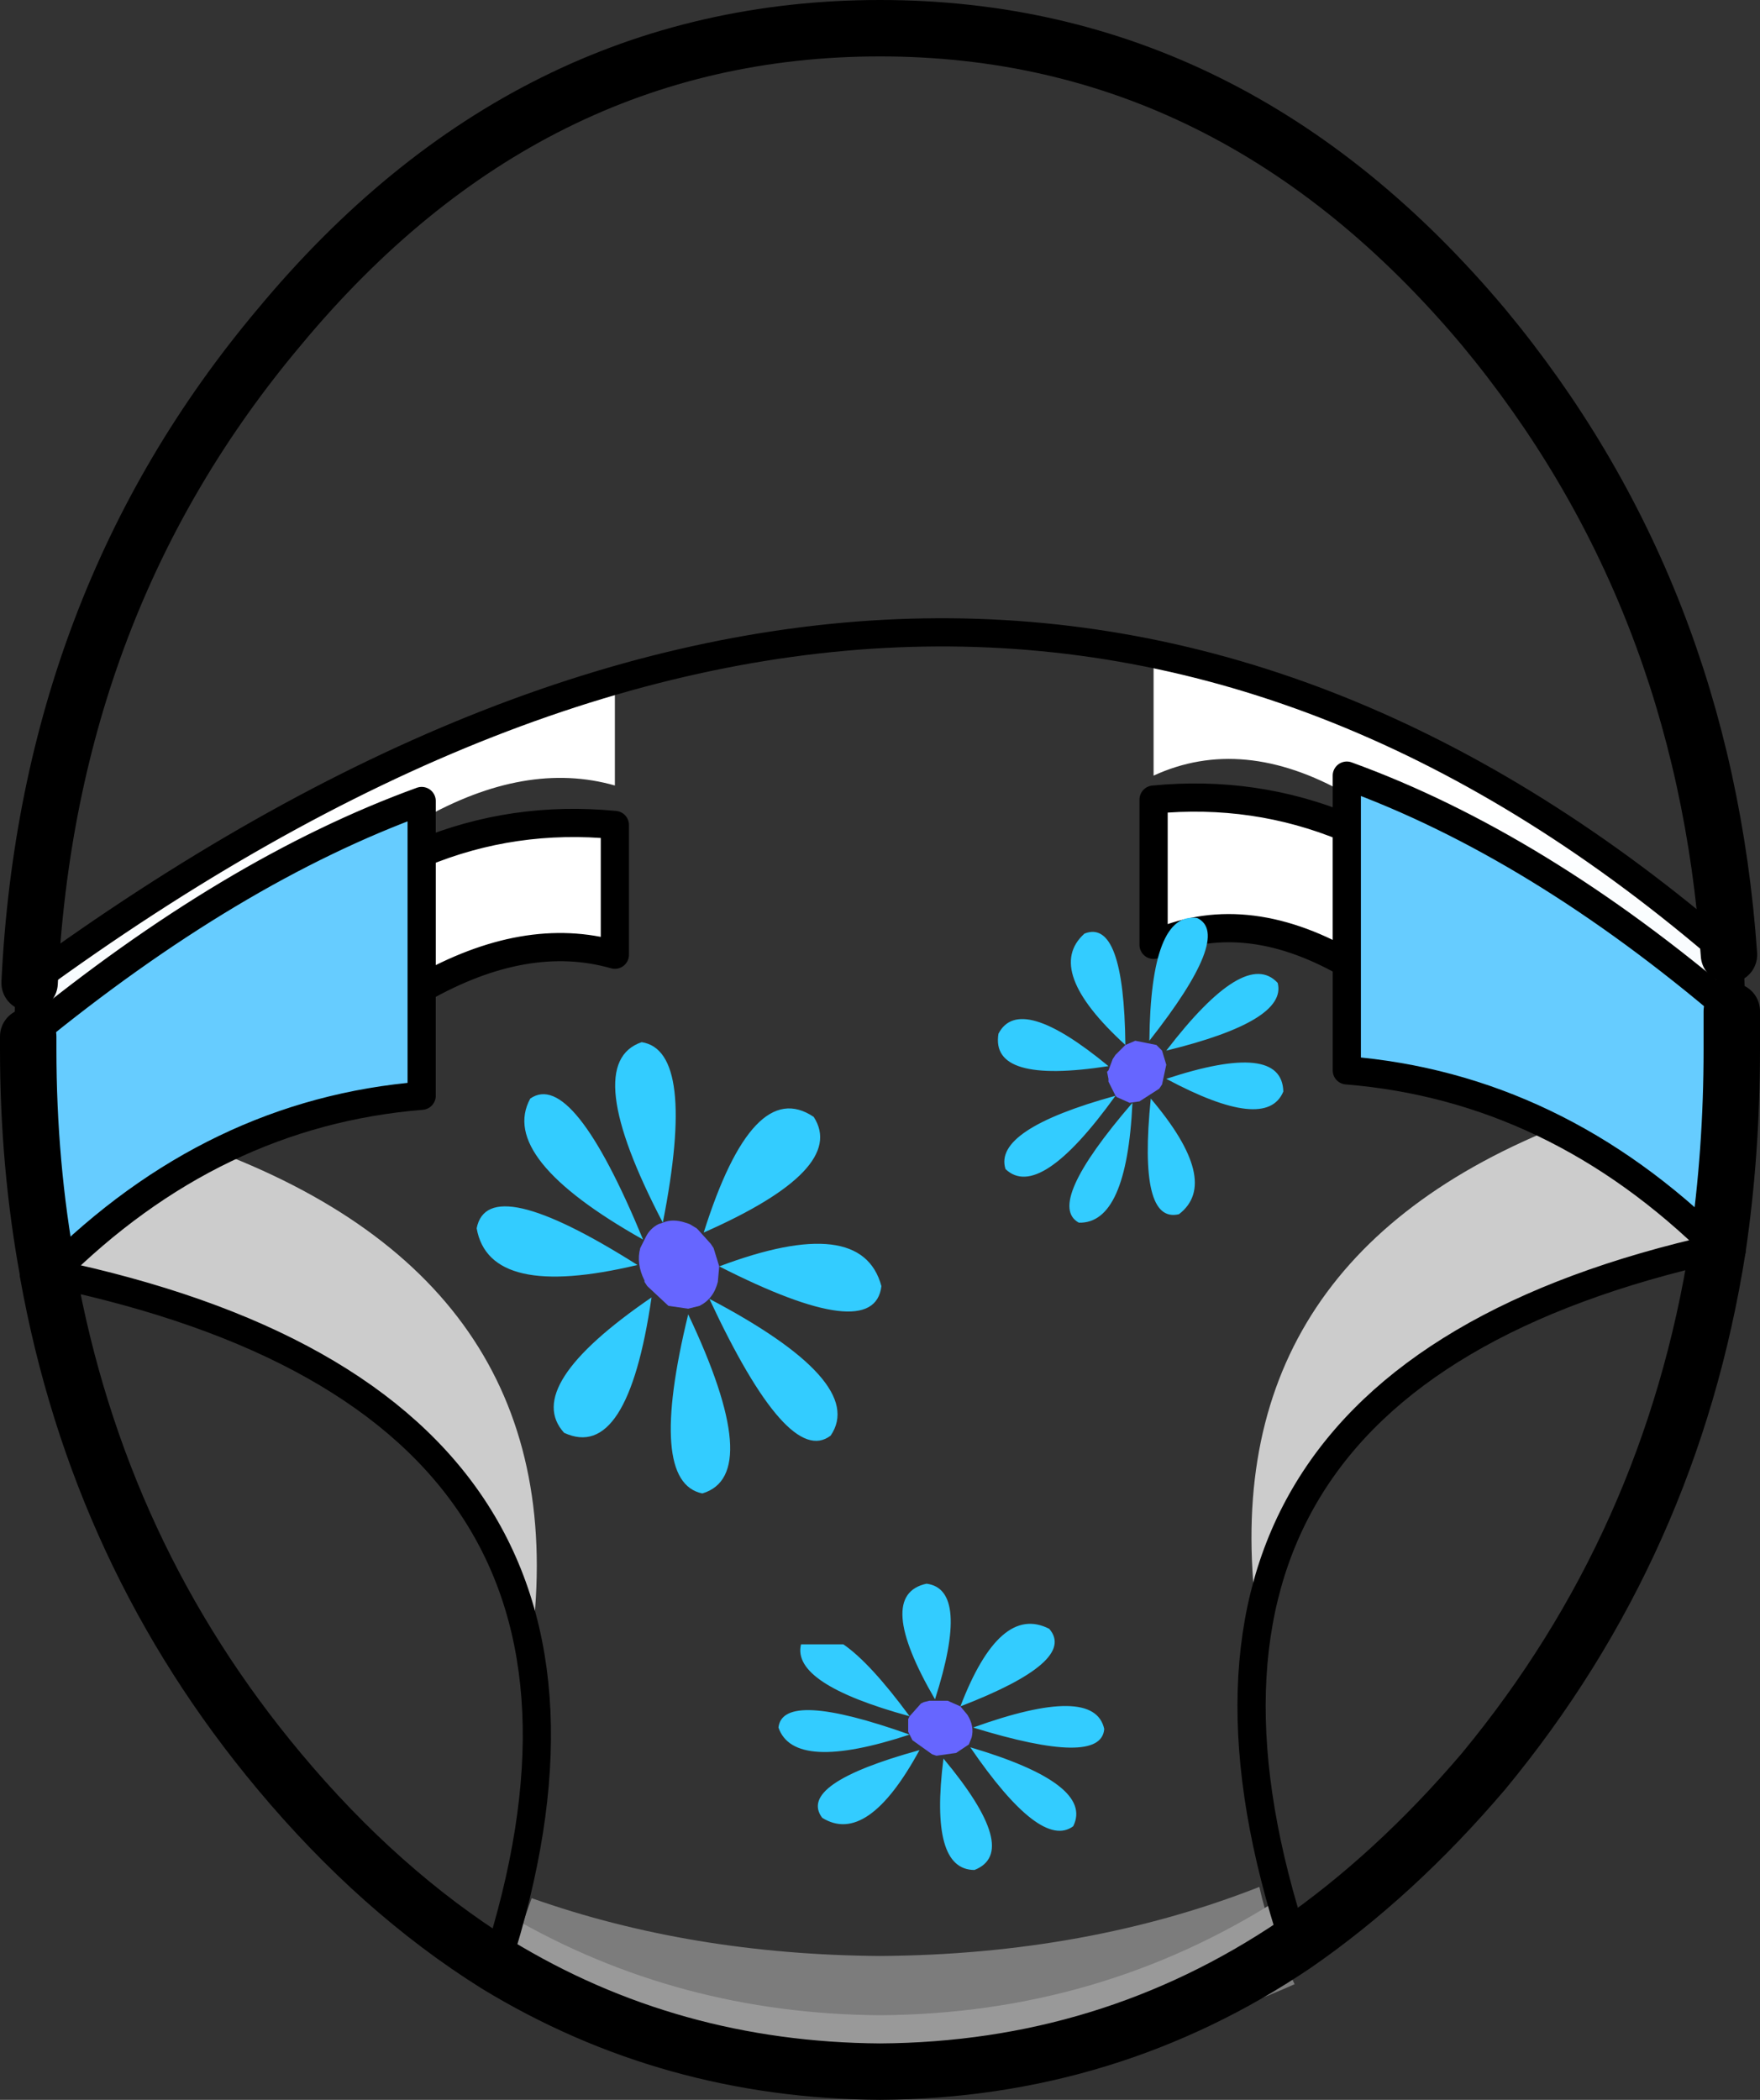 <?xml version="1.0" encoding="UTF-8" standalone="no"?>
<svg xmlns:xlink="http://www.w3.org/1999/xlink" height="74.45px" width="62.4px" xmlns="http://www.w3.org/2000/svg">
  <rect width="100%" height="100%" fill="#333333" stroke="none"/>
  <g transform="matrix(1.0, 0.0, 0.0, 1.0, 1.0, 1.0)">
    <path d="M59.9 43.25 Q44.0 46.8 43.4 58.55 42.75 45.8 58.15 41.7 L59.9 43.25 M2.6 42.55 Q18.65 46.6 18.0 59.55 17.35 47.6 0.85 44.15 L2.6 42.55 M30.2 70.45 Q38.0 70.4 44.4 66.3 L44.9 67.95 Q38.3 72.4 30.2 72.45 22.75 72.4 16.6 68.65 L17.1 66.95 Q23.05 70.4 30.2 70.45" fill="#999999" fill-rule="evenodd" stroke="none"/>
    <path d="M59.9 43.25 Q45.35 46.5 43.6 56.6 41.8 44.0 54.1 39.0 57.2 40.55 59.9 43.25 M6.75 39.85 Q19.65 44.8 17.8 57.6 15.95 47.35 0.85 44.15 3.6 41.4 6.75 39.85" fill="#cccccc" fill-rule="evenodd" stroke="none"/>
    <path d="M46.75 27.15 Q43.05 25.05 39.9 26.5 L39.9 22.2 Q50.5 24.4 60.3 32.85 L60.4 34.85 Q53.5 28.95 46.75 26.5 L46.75 27.15 M20.8 26.85 Q17.65 25.95 13.95 28.05 L13.95 27.4 Q7.2 29.85 0.0 35.75 L0.05 33.85 Q10.75 26.0 20.8 23.15 L20.8 26.85" fill="url(#gradient0)" fill-rule="evenodd" stroke="none"/>
    <path d="M30.2 68.35 Q37.55 68.3 43.65 65.9 44.0 67.5 44.9 69.35 38.3 72.3 30.2 72.3 22.75 72.3 16.6 69.8 L17.85 66.3 Q23.5 68.3 30.2 68.35" fill="#999999" fill-opacity="0.714" fill-rule="evenodd" stroke="none"/>
    <path d="M46.75 28.35 L46.75 33.15 Q43.05 31.05 39.9 32.5 L39.9 27.35 Q43.5 27.0 46.75 28.35 M13.95 29.25 Q17.2 27.9 20.8 28.25 L20.8 32.85 Q17.65 31.95 13.95 34.05 L13.95 29.25" fill="#ffffff" fill-rule="evenodd" stroke="none"/>
    <path d="M46.75 33.15 L46.75 28.35 46.75 26.5 Q53.5 28.95 60.4 34.85 L60.4 36.2 Q60.4 39.85 59.9 43.25 54.15 37.55 46.75 36.95 L46.75 33.15 M0.0 35.75 Q7.2 29.85 13.95 27.4 L13.95 29.25 13.95 34.05 13.95 37.85 Q6.55 38.45 0.85 44.15 L0.7 44.1 Q0.0 40.3 0.0 36.2 L0.0 35.75" fill="#66ccff" fill-rule="evenodd" stroke="none"/>
    <path d="M46.75 33.15 L46.75 28.35 Q43.5 27.0 39.9 27.35 L39.9 32.5 Q43.05 31.05 46.75 33.15 L46.75 36.95 Q54.15 37.55 59.9 43.25 38.35 48.05 44.9 67.95 M60.4 34.85 Q53.5 28.95 46.75 26.5 L46.75 28.35 M60.3 32.85 L60.4 34.85 M60.3 32.85 Q33.35 9.5 0.05 33.85 L0.0 35.75 Q7.2 29.85 13.95 27.4 L13.95 29.25 Q17.2 27.9 20.8 28.25 L20.8 32.85 Q17.65 31.95 13.95 34.05 L13.95 37.85 Q6.55 38.45 0.85 44.15 23.0 48.8 16.6 68.65 M13.95 29.25 L13.95 34.05" fill="none" stroke="#000000" stroke-linecap="round" stroke-linejoin="round" stroke-width="1.0"/>
    <path d="M59.9 43.25 Q60.4 39.85 60.4 36.2 L60.4 34.85 M0.05 33.85 Q0.7 20.35 8.9 10.6 17.7 0.0 30.2 0.0 42.7 0.0 51.6 10.6 59.4 20.0 60.3 32.85 M0.7 44.1 Q0.0 40.3 0.0 36.2 L0.0 35.75 M0.7 44.1 L0.85 44.15" fill="none" stroke="#000000" stroke-linecap="round" stroke-linejoin="round" stroke-width="2.0"/>
    <path d="M16.6 68.65 Q22.75 72.4 30.2 72.45 38.3 72.4 44.9 67.95 48.45 65.5 51.6 61.8 58.25 53.75 59.9 43.25 M16.6 68.65 Q12.45 66.05 8.9 61.8 2.5 54.15 0.7 44.15 L0.7 44.1" fill="none" stroke="#000000" stroke-linecap="round" stroke-linejoin="round" stroke-width="2.0"/>
    <path d="M40.0 36.05 L40.2 36.25 40.35 36.75 40.2 37.45 40.1 37.6 39.4 38.05 39.05 38.1 38.6 37.9 38.55 37.85 38.3 37.35 38.3 37.25 38.25 37.0 38.3 36.95 38.45 36.55 38.55 36.4 38.9 36.05 39.25 35.9 40.0 36.05 M21.9 42.85 Q22.05 42.55 22.35 42.4 L22.5 42.35 Q22.85 42.2 23.3 42.35 L23.45 42.4 23.7 42.55 23.75 42.6 24.2 43.1 24.3 43.25 24.5 43.9 24.45 44.45 Q24.3 45.05 23.8 45.3 L23.4 45.4 22.7 45.3 21.95 44.6 21.85 44.45 21.85 44.4 Q21.55 43.8 21.7 43.25 L21.9 42.85 M31.75 59.35 L31.95 59.3 32.0 59.3 32.45 59.3 32.6 59.3 33.05 59.5 33.3 59.8 Q33.55 60.2 33.45 60.6 L33.35 60.85 32.9 61.15 32.2 61.25 32.05 61.2 31.35 60.7 31.25 60.5 31.2 60.4 31.2 59.95 31.25 59.85 31.65 59.4 31.75 59.35" fill="#6666ff" fill-rule="evenodd" stroke="none"/>
    <path d="M34.4 35.65 Q35.15 34.2 38.3 36.8 34.1 37.45 34.4 35.65 M38.9 36.05 Q36.0 33.4 37.45 32.1 38.85 31.55 38.9 36.05 M15.9 42.55 Q16.3 40.5 21.6 43.85 16.35 45.1 15.9 42.55 M21.8 42.95 Q16.65 40.05 17.8 37.95 19.3 36.9 21.8 42.95 M22.5 42.35 Q19.55 36.7 21.75 35.95 23.7 36.25 22.5 42.35 M34.65 40.45 Q34.2 39.05 38.55 37.85 35.85 41.6 34.65 40.45 M37.25 42.35 Q36.05 41.7 39.15 38.1 38.95 42.4 37.25 42.35 M24.5 43.9 Q29.55 42.0 30.25 44.6 30.0 46.7 24.5 43.9 M27.85 38.6 Q29.05 40.45 23.95 42.7 25.7 37.15 27.85 38.6 M28.45 49.9 Q26.95 51.05 24.15 45.05 29.75 48.0 28.45 49.9 M23.4 45.6 Q26.1 51.3 23.9 51.95 21.95 51.55 23.4 45.6 M22.1 45.0 Q21.25 50.85 19.0 49.8 17.5 48.15 22.1 45.0 M40.35 36.25 Q43.15 32.6 44.3 33.85 44.65 35.2 40.35 36.25 M39.75 35.9 Q39.8 31.3 41.45 31.55 42.7 32.15 39.75 35.9 M40.8 42.05 Q39.35 42.4 39.8 37.95 42.3 40.9 40.8 42.05 M40.35 37.25 Q44.45 35.9 44.5 37.7 43.9 39.15 40.35 37.25 M33.4 60.95 Q37.8 62.25 37.05 63.75 35.9 64.6 33.4 60.95 M32.45 61.35 Q35.2 64.65 33.55 65.3 31.95 65.3 32.45 61.35 M28.15 63.45 Q27.25 62.25 31.6 61.05 29.75 64.45 28.15 63.45 M31.25 60.5 Q27.15 61.85 26.6 60.25 26.75 58.9 31.25 60.5 M27.4 57.3 L28.9 57.3 Q29.85 57.95 31.25 59.85 27.05 58.7 27.4 57.3 M33.05 59.5 Q34.45 55.85 36.2 56.75 37.2 57.9 33.05 59.5 M32.15 59.25 Q30.0 55.55 31.85 55.15 33.4 55.35 32.15 59.25 M38.15 60.3 Q38.05 61.65 33.5 60.25 37.8 58.7 38.15 60.3" fill="#33ccff" fill-rule="evenodd" stroke="none"/>
  </g>
  <defs>
    <linearGradient gradientTransform="matrix(2.0E-4, 0.037, -0.031, 1.0E-4, 30.6, 57.75)" gradientUnits="userSpaceOnUse" id="gradient0" spreadMethod="pad" x1="-819.2" x2="819.2">
      <stop offset="0.0" stop-color="#ffffff"/>
      <stop offset="1.0" stop-color="#c1e3f9" stop-opacity="0.973"/>
    </linearGradient>
  </defs>
</svg>
